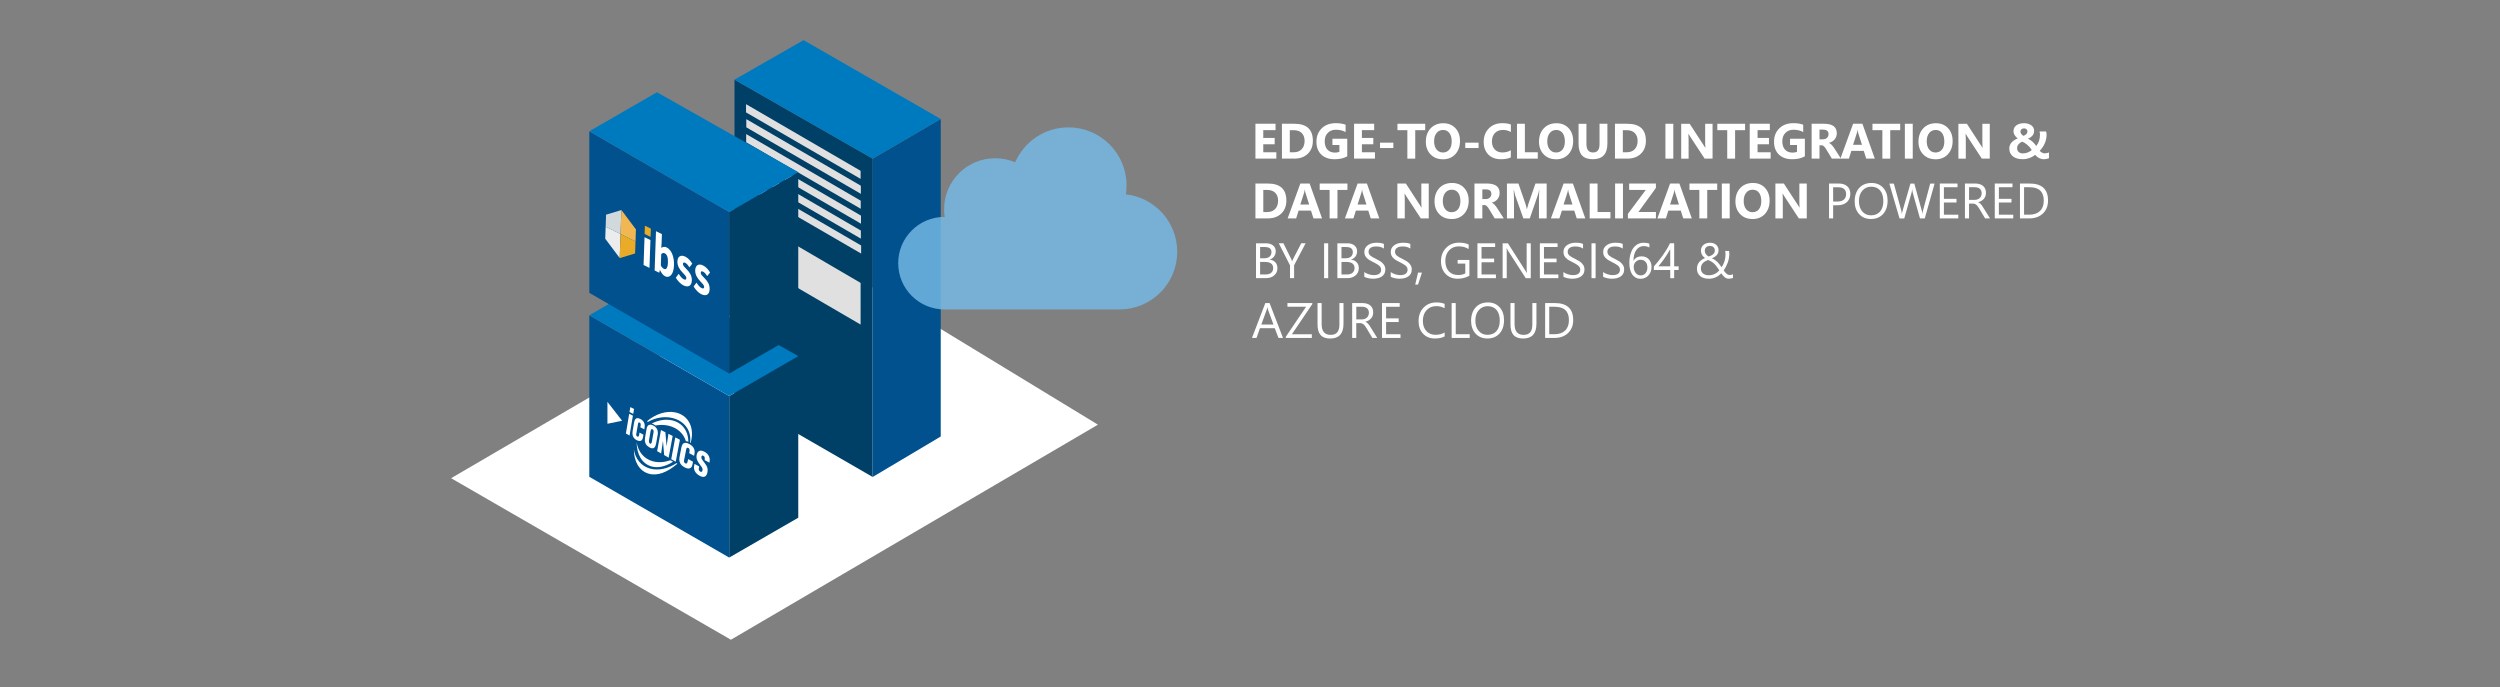 <?xml version="1.0" encoding="UTF-8"?>
<svg id="Layer_2" data-name="Layer 2" xmlns="http://www.w3.org/2000/svg" xmlns:xlink="http://www.w3.org/1999/xlink" viewBox="0 0 750 206.13">
  <rect x="0" y="0" width="750" height="206.13" fill="#808080" stroke="none"/>
  <defs>
    <style>
      .cls-1 {
        fill: #e9ab28;
      }

      .cls-1, .cls-2, .cls-3, .cls-4, .cls-5, .cls-6, .cls-7, .cls-8, .cls-9, .cls-10, .cls-11, .cls-12, .cls-13, .cls-14 {
        stroke-width: 0px;
      }

      .cls-2 {
        fill: #00518d;
      }

      .cls-3 {
        fill: #e0e0e0;
      }

      .cls-4 {
        fill: #d1d9dd;
      }

      .cls-5, .cls-6 {
        fill: none;
      }

      .cls-6 {
        clip-rule: evenodd;
      }

      .cls-7, .cls-10 {
        fill: #fff;
      }

      .cls-8 {
        fill: #75b9e5;
        opacity: .83;
      }

      .cls-9 {
        fill: #007abf;
      }

      .cls-10 {
        fill-rule: evenodd;
      }

      .cls-11 {
        fill: #f1b753;
      }

      .cls-15 {
        clip-path: url(#clippath);
      }

      .cls-12 {
        fill: #e9ab21;
      }

      .cls-13 {
        fill: #004067;
      }

      .cls-14 {
        fill: #ebeced;
      }
    </style>
    <clipPath id="clippath">
      <polygon class="cls-6" points="181.57 71.62 181.82 64.4 186.43 63.01 190.78 68.82 190.53 76.03 185.93 77.43 181.57 71.62"/>
    </clipPath>
  </defs>
  <g id="Layer_3" data-name="Layer 3">
    <g>
      <polygon class="cls-7" points="219.27 191.92 329.38 127.4 247.84 77.76 135.33 143.46 219.27 191.92"/>
      <g>
        <polygon class="cls-13" points="220.35 119.16 220.35 23.89 261.8 47.59 261.8 143.09 220.35 119.16"/>
        <polygon class="cls-2" points="261.8 143.09 282.22 130.95 282.22 35.69 261.8 47.59 261.8 143.09"/>
        <polygon class="cls-9" points="220.35 23.89 241.07 12.04 282.22 35.69 261.8 47.59 220.35 23.89"/>
        <polygon class="cls-3" points="223.81 31.25 223.81 33.72 258.18 53.66 258.18 51.24 223.81 31.25"/>
        <polygon class="cls-3" points="223.89 35.74 223.89 38.2 258.26 58.15 258.26 55.72 223.89 35.74"/>
        <polygon class="cls-3" points="223.85 40.22 223.85 42.69 258.22 62.63 258.22 60.21 223.85 40.22"/>
        <polygon class="cls-3" points="223.93 44.7 223.93 47.17 258.3 67.11 258.3 64.69 223.93 44.7"/>
        <polygon class="cls-3" points="223.89 49.18 223.89 51.65 258.26 71.59 258.26 69.17 223.89 49.18"/>
        <polygon class="cls-3" points="223.97 53.66 223.97 56.13 258.34 76.07 258.34 73.65 223.97 53.66"/>
        <polygon class="cls-3" points="223.97 64.87 258.18 84.87 258.18 97.37 223.97 77.42 223.97 64.87"/>
      </g>
      <g>
        <polygon class="cls-2" points="218.76 167.27 218.76 118.81 176.79 94.58 176.79 143.04 218.76 167.27"/>
        <polygon class="cls-13" points="218.76 118.81 239.48 106.84 239.48 155.31 218.76 167.27 218.76 118.81"/>
        <polygon class="cls-9" points="218.76 118.81 176.79 94.58 197.08 82.86 239.48 106.84 218.76 118.81"/>
        <g>
          <path class="cls-10" d="m202.95,138.94c-2.56,1.68-5.45,2.34-7.96,1.63-2.72-.77-4.42-3-4.84-5.78.02,3.59,1.57,6.46,4.43,7.31,2.63.78,5.62-.43,8.45-2.83.06-.05.13-.11.19-.17l-.27-.15Z"/>
          <path class="cls-10" d="m201.59,126.1c-1.98-.44-4.12-.04-6.06.95.16.05.33.11.5.2.23.12.43.25.61.4,1.29-.25,2.63-.24,3.93.06,2.66.63,4.52,2.39,5.19,4.62.23.03.48.1.76.22-.02-3.21-1.82-5.76-4.93-6.45Z"/>
          <path class="cls-10" d="m201.12,138.07c-1.77.62-3.58.77-5.22.33-2.76-.73-4.48-2.95-4.91-5.74.02,3.61,1.59,6.48,4.49,7.28,2.02.56,4.24-.03,6.45-1.42l-.81-.46Z"/>
          <path class="cls-10" d="m207.01,132.8c.06.03.11.06.17.1,1.31-4.43-.55-8.35-4.6-9.18-2.85-.58-6.04.56-8.51,2.67l.34.17c2.12-1.21,4.71-1.73,7.14-1.2,3.81.83,5.98,3.93,5.47,7.43Z"/>
          <g>
            <path class="cls-7" d="m187.77,130.05l.99-5.92,1.11.57-1.01,5.97-1.09-.62Z"/>
            <path class="cls-7" d="m188.85,123.6l.25-1.47,1.12.55-.25,1.48-1.11-.56Z"/>
            <path class="cls-7" d="m192.11,128.17l.07-.39c.09-.52-.02-.87-.23-.98-.36-.2-.49,0-.55.4l-.52,2.99c-.06.34.02.6.32.77.39.22.51-.26.57-.64l.09-.55,1.17.64-.13.75c-.18,1.05-.8,1.5-1.98.84-1.04-.59-1.32-1.5-1.12-2.72l.42-2.46c.22-1.31.81-1.68,1.86-1.14,1,.51,1.51,1.35,1.29,2.61l-.09.52-1.17-.62Z"/>
            <path class="cls-7" d="m196.84,132.98c-.25,1.41-.8,1.91-2.04,1.21-1.21-.69-1.51-1.64-1.26-3.03l.44-2.51c.21-1.19.91-1.55,1.99-1s1.56,1.54,1.34,2.76l-.46,2.57Zm-.8-3.13c.07-.39.12-.86-.28-1.07s-.52.23-.59.61l-.45,2.55c-.06.35-.11.91.28,1.13s.52-.3.58-.65l.46-2.57Z"/>
            <path class="cls-7" d="m198.89,132.41h-.02s-.53,3.62-.53,3.62l-1.2-.68,1.15-6.34,1.33.68.35,4.13h.02s.54-3.67.54-3.67l1.27.65-1.21,6.49-1.34-.76-.35-4.13Z"/>
            <path class="cls-7" d="m201.37,137.75l1.22-6.53,1.38.71-1.25,6.59-1.35-.77Z"/>
            <path class="cls-7" d="m206.76,135.95l.08-.43c.11-.58-.02-.97-.29-1.11-.45-.24-.61-.03-.69.41l-.65,3.3c-.07.37.02.67.39.88.49.27.64-.26.72-.67l.12-.61,1.46.8-.16.83c-.23,1.16-1,1.62-2.47.79-1.29-.73-1.65-1.77-1.39-3.11l.52-2.72c.28-1.45,1.01-1.82,2.32-1.14,1.25.64,1.89,1.61,1.61,3l-.11.57-1.46-.78Z"/>
            <path class="cls-7" d="m209.76,139.95l-.1.48c-.08.39-.03.81.45,1.07.35.2.58-.05.65-.4.12-.58-.29-1.05-.64-1.52-.41-.54-.75-1.01-.96-1.51-.2-.49-.28-1-.16-1.6.26-1.29,1.12-1.58,2.3-.97,1.36.69,1.86,2.01,1.52,3.29l-1.44-.76c.06-.42.19-.96-.31-1.27-.31-.19-.53-.1-.62.18-.13.39.03.71.29,1.09.5.7.95,1.2,1.24,1.75.29.55.41,1.13.24,1.97-.27,1.33-1.13,1.67-2.39.95-1.37-.78-1.78-1.91-1.61-2.81l.14-.72,1.39.76Z"/>
          </g>
          <polygon class="cls-7" points="182.23 120.56 182.23 127.13 186.63 126.22 182.23 120.56"/>
        </g>
      </g>
      <g>
        <polygon class="cls-2" points="218.76 112.08 218.76 63.61 176.79 39.38 176.79 87.85 218.76 112.08"/>
        <polygon class="cls-13" points="218.76 63.61 239.48 51.65 239.48 100.11 218.76 112.08 218.76 63.61"/>
        <polygon class="cls-9" points="218.76 63.61 176.79 39.38 197.08 27.67 239.48 51.65 218.76 63.61"/>
        <g>
          <path class="cls-7" d="m193.36,71.16l1.77.87-.29,8.34-1.77-.87.29-8.34Z"/>
          <path class="cls-7" d="m198.01,81.02l-.05-.02-.18.82-1.39-.68.41-11.78,1.77.87-.1,2.89-.09,1.25c.48-.35,1.06-.42,1.61-.15,1.45.71,2.3,2.82,2.21,5.38-.1,2.87-1.39,3.91-2.68,3.28-.53-.26-1.07-.91-1.52-1.86Zm2.37-2.27c.05-1.5-.25-2.41-.96-2.76-.36-.18-.7-.1-1.05.25l-.12,3.41c.3.56.63.86.93,1.01.62.3,1.14-.19,1.2-1.91Z"/>
          <path class="cls-7" d="m202.76,83.29l.85-1.15c.52.84,1.01,1.39,1.51,1.64s.77.11.78-.33c.02-.55-.58-1.1-1.18-1.74-.71-.74-1.54-1.85-1.5-3.23.05-1.55,1-2.16,2.38-1.48.92.45,1.58,1.31,2.08,2.1l-.85,1.09c-.42-.65-.82-1.12-1.24-1.33-.46-.23-.68-.1-.7.32-.02.54.53,1.01,1.13,1.64.75.76,1.58,1.77,1.53,3.3s-.95,2.27-2.56,1.48c-.78-.39-1.67-1.3-2.25-2.29Z"/>
          <path class="cls-7" d="m208.1,85.93l.85-1.15c.52.84,1.01,1.39,1.51,1.64s.77.11.78-.33c.02-.55-.58-1.1-1.18-1.74-.71-.74-1.54-1.85-1.5-3.23.05-1.55,1-2.16,2.38-1.48.92.45,1.58,1.31,2.08,2.1l-.85,1.09c-.42-.65-.82-1.12-1.24-1.33-.46-.23-.68-.1-.7.32-.02.54.53,1.01,1.13,1.64.75.76,1.58,1.77,1.53,3.3s-.95,2.27-2.56,1.48c-.78-.39-1.67-1.3-2.25-2.29Z"/>
          <polygon class="cls-12" points="195.17 71.07 193.39 70.19 193.47 67.71 195.26 68.59 195.17 71.07"/>
          <g class="cls-15">
            <polygon class="cls-4" points="181.89 60.77 186.41 63 186.16 70.21 181.64 67.98 181.89 60.77"/>
            <polygon class="cls-11" points="186.41 63 190.92 65.22 190.67 72.43 186.16 70.21 186.41 63"/>
            <polygon class="cls-14" points="181.64 67.98 186.16 70.21 185.91 77.42 181.39 75.19 181.64 67.98"/>
            <polygon class="cls-1" points="186.16 70.21 190.67 72.43 190.42 79.64 185.91 77.42 186.16 70.21"/>
          </g>
        </g>
      </g>
      <path class="cls-8" d="m303.68,92.83h18.87s5.65,0,5.65,0h7.76s0,0,0,0c9.51-.05,17.21-7.78,17.21-17.31,0-8.91-6.74-16.26-15.4-17.21.13-.87.2-1.77.2-2.68,0-9.62-7.8-17.42-17.43-17.42-7.16,0-13.3,4.31-15.99,10.48-1.85-.79-3.88-1.22-6.01-1.22-8.46,0-15.31,6.85-15.31,15.31,0,.78.06,1.54.17,2.29-.02,0-.04,0-.06,0-7.67,0-13.88,6.22-13.88,13.88s6.21,13.87,13.87,13.88h0s15.3,0,15.3,0h2.14s2.9,0,2.9,0"/>
    </g>
    <g>
      <path class="cls-7" d="m382.9,47.59h-6.27v-10.46h6.03v1.92h-3.68v2.33h3.42v1.91h-3.42v2.39h3.92v1.91Z"/>
      <path class="cls-7" d="m384.58,47.59v-10.46h3.71c3.71,0,5.57,1.7,5.57,5.1,0,1.63-.51,2.93-1.52,3.9s-2.36,1.46-4.05,1.46h-3.71Zm2.36-8.54v6.63h1.17c1.02,0,1.82-.31,2.4-.92.58-.61.87-1.45.87-2.5,0-1-.29-1.78-.86-2.35s-1.38-.86-2.43-.86h-1.15Z"/>
      <path class="cls-7" d="m404.18,46.89c-1.02.59-2.29.88-3.81.88-1.68,0-3.01-.47-3.98-1.4-.97-.93-1.46-2.21-1.46-3.85s.53-2.98,1.59-4.02,2.47-1.55,4.23-1.55c1.11,0,2.09.15,2.93.46v2.21c-.81-.47-1.79-.7-2.96-.7-.98,0-1.77.32-2.39.95-.62.63-.92,1.48-.92,2.54s.28,1.91.83,2.49c.55.59,1.3.88,2.24.88.56,0,1.01-.08,1.34-.24v-2.04h-2.09v-1.88h4.45v5.26Z"/>
      <path class="cls-7" d="m412.49,47.59h-6.27v-10.46h6.03v1.92h-3.68v2.33h3.42v1.91h-3.42v2.39h3.92v1.91Z"/>
      <path class="cls-7" d="m418,44.41h-3.99v-1.61h3.99v1.61Z"/>
      <path class="cls-7" d="m427.55,39.05h-2.98v8.54h-2.36v-8.54h-2.97v-1.92h8.32v1.92Z"/>
      <path class="cls-7" d="m432.83,47.78c-1.5,0-2.72-.49-3.66-1.46s-1.42-2.25-1.42-3.81c0-1.65.48-2.99,1.44-4.01.96-1.02,2.23-1.53,3.81-1.53,1.49,0,2.7.49,3.62,1.47.92.98,1.38,2.27,1.38,3.87s-.48,2.97-1.43,3.98-2.2,1.51-3.74,1.51Zm.1-8.79c-.83,0-1.48.31-1.97.93s-.73,1.44-.73,2.46.24,1.86.73,2.46c.49.6,1.12.91,1.91.91s1.46-.29,1.93-.88c.48-.59.71-1.4.71-2.44s-.23-1.93-.69-2.53c-.46-.6-1.09-.91-1.9-.91Z"/>
      <path class="cls-7" d="m443.57,44.41h-3.99v-1.61h3.99v1.61Z"/>
      <path class="cls-7" d="m453.27,47.22c-.76.37-1.76.55-2.99.55-1.6,0-2.87-.47-3.79-1.42-.92-.94-1.38-2.2-1.38-3.77,0-1.67.52-3.03,1.55-4.07,1.03-1.04,2.38-1.56,4.02-1.56,1.02,0,1.88.13,2.58.39v2.27c-.7-.42-1.5-.63-2.39-.63-.98,0-1.78.31-2.38.93-.6.62-.91,1.45-.91,2.51s.29,1.82.85,2.42c.57.6,1.33.9,2.3.9s1.76-.22,2.52-.67v2.15Z"/>
      <path class="cls-7" d="m461.33,47.59h-6.23v-10.46h2.36v8.55h3.87v1.91Z"/>
      <path class="cls-7" d="m466.78,47.78c-1.5,0-2.72-.49-3.66-1.46s-1.42-2.25-1.42-3.81c0-1.65.48-2.99,1.44-4.01.96-1.02,2.23-1.53,3.81-1.53,1.49,0,2.7.49,3.62,1.47.92.98,1.38,2.27,1.38,3.87s-.48,2.97-1.43,3.98-2.2,1.51-3.74,1.51Zm.1-8.79c-.83,0-1.48.31-1.97.93s-.73,1.44-.73,2.46.24,1.86.73,2.46c.49.6,1.12.91,1.91.91s1.46-.29,1.93-.88c.48-.59.71-1.4.71-2.44s-.23-1.93-.69-2.53c-.46-.6-1.09-.91-1.9-.91Z"/>
      <path class="cls-7" d="m482.22,43.06c0,3.14-1.46,4.71-4.39,4.71s-4.26-1.54-4.26-4.6v-6.04h2.36v6.07c0,1.69.66,2.54,1.98,2.54s1.95-.82,1.95-2.45v-6.16h2.36v5.93Z"/>
      <path class="cls-7" d="m484.49,47.59v-10.46h3.71c3.71,0,5.57,1.7,5.57,5.1,0,1.63-.51,2.93-1.52,3.9s-2.36,1.46-4.05,1.46h-3.71Zm2.36-8.54v6.63h1.17c1.02,0,1.82-.31,2.4-.92.58-.61.87-1.45.87-2.5,0-1-.29-1.78-.86-2.35s-1.38-.86-2.43-.86h-1.15Z"/>
      <path class="cls-7" d="m501.99,47.59h-2.36v-10.46h2.36v10.46Z"/>
      <path class="cls-7" d="m513.77,47.59h-2.38l-4.31-6.57c-.25-.38-.43-.67-.53-.87h-.03c.04.37.06.93.06,1.69v5.75h-2.22v-10.46h2.54l4.15,6.37c.19.29.36.57.53.85h.03c-.04-.24-.06-.72-.06-1.44v-5.78h2.22v10.46Z"/>
      <path class="cls-7" d="m523.51,39.05h-2.98v8.54h-2.36v-8.54h-2.97v-1.92h8.32v1.92Z"/>
      <path class="cls-7" d="m531.19,47.59h-6.27v-10.46h6.03v1.92h-3.68v2.33h3.42v1.91h-3.42v2.39h3.92v1.91Z"/>
      <path class="cls-7" d="m541.46,46.89c-1.02.59-2.29.88-3.81.88-1.68,0-3.01-.47-3.98-1.4-.97-.93-1.46-2.21-1.46-3.85s.53-2.98,1.59-4.02,2.47-1.55,4.23-1.55c1.11,0,2.09.15,2.93.46v2.21c-.81-.47-1.79-.7-2.96-.7-.98,0-1.77.32-2.39.95-.62.63-.92,1.48-.92,2.54s.28,1.91.83,2.49c.55.59,1.3.88,2.24.88.56,0,1.01-.08,1.34-.24v-2.04h-2.09v-1.88h4.45v5.26Z"/>
      <path class="cls-7" d="m552.27,47.59h-2.71l-1.63-2.69c-.12-.2-.24-.39-.35-.55-.11-.16-.23-.3-.34-.41s-.23-.2-.36-.26c-.12-.06-.26-.09-.4-.09h-.63v4h-2.36v-10.46h3.74c2.54,0,3.81.95,3.81,2.84,0,.37-.06.7-.17,1.01s-.27.59-.47.83c-.2.25-.45.46-.74.64-.29.18-.61.32-.97.42v.03c.16.05.31.13.45.24.15.11.29.24.42.38.14.15.27.3.39.47.12.17.24.33.34.49l1.98,3.09Zm-6.42-8.7v2.91h1.02c.5,0,.91-.15,1.22-.44.31-.3.47-.66.47-1.1,0-.91-.55-1.37-1.64-1.37h-1.06Z"/>
      <path class="cls-7" d="m562.44,47.59h-2.57l-.74-2.33h-3.72l-.74,2.33h-2.55l3.81-10.46h2.79l3.72,10.46Zm-3.85-4.14l-1.12-3.52c-.08-.26-.14-.58-.17-.94h-.06c-.02.31-.08.61-.18.91l-1.14,3.55h2.68Z"/>
      <path class="cls-7" d="m570.05,39.05h-2.98v8.54h-2.36v-8.54h-2.97v-1.92h8.32v1.92Z"/>
      <path class="cls-7" d="m573.82,47.59h-2.36v-10.46h2.36v10.46Z"/>
      <path class="cls-7" d="m580.62,47.78c-1.5,0-2.72-.49-3.66-1.46s-1.42-2.25-1.42-3.81c0-1.65.48-2.99,1.44-4.01.96-1.02,2.23-1.53,3.81-1.53,1.49,0,2.7.49,3.62,1.47.92.98,1.38,2.27,1.38,3.87s-.48,2.97-1.43,3.98-2.2,1.51-3.74,1.51Zm.1-8.79c-.83,0-1.48.31-1.97.93s-.73,1.44-.73,2.46.24,1.86.73,2.46c.49.6,1.12.91,1.91.91s1.46-.29,1.93-.88c.48-.59.71-1.4.71-2.44s-.23-1.93-.69-2.53c-.46-.6-1.09-.91-1.9-.91Z"/>
      <path class="cls-7" d="m596.93,47.59h-2.38l-4.31-6.57c-.25-.38-.43-.67-.53-.87h-.03c.04.37.06.93.06,1.69v5.75h-2.22v-10.46h2.54l4.15,6.37c.19.29.36.57.53.85h.03c-.04-.24-.06-.72-.06-1.44v-5.78h2.22v10.46Z"/>
      <path class="cls-7" d="m613.04,47.76c-.26,0-.5-.03-.73-.1-.23-.07-.45-.16-.66-.28-.21-.12-.4-.25-.59-.41-.19-.16-.36-.33-.53-.51-.18.15-.4.3-.65.45-.25.16-.54.29-.86.42-.32.12-.67.23-1.05.31-.38.08-.79.12-1.23.12-.57,0-1.09-.07-1.58-.2-.48-.14-.9-.34-1.25-.61-.35-.27-.62-.6-.82-1-.2-.4-.3-.86-.3-1.39,0-.41.07-.78.22-1.1.15-.32.34-.61.58-.85.24-.24.51-.45.81-.63s.61-.32.92-.44c-.15-.12-.3-.25-.46-.41s-.29-.32-.41-.5c-.12-.18-.22-.38-.29-.59s-.11-.44-.11-.68c0-.38.08-.72.23-1.02s.37-.55.65-.75c.28-.2.61-.36,1-.47.39-.11.82-.16,1.28-.16s.86.06,1.23.17c.37.11.69.27.96.47s.47.44.62.72c.15.28.22.59.22.92,0,.54-.16,1.01-.48,1.4-.32.4-.78.72-1.37.97.23.11.46.23.67.37.21.14.42.29.63.47.2.17.4.37.6.59.19.22.39.48.58.76.4-.5.68-1.03.86-1.6.17-.57.26-1.16.26-1.77,0-.18-.01-.36-.03-.53-.02-.17-.06-.33-.11-.47h1.96c.05.16.09.31.12.45.02.15.04.32.04.52,0,.47-.05.93-.15,1.38s-.24.88-.42,1.28c-.18.41-.4.79-.65,1.16-.25.36-.54.71-.84,1.02.24.25.48.44.74.57s.49.2.71.2.47-.03.71-.08.46-.12.63-.21v1.74c-.27.11-.53.19-.79.24-.26.05-.55.08-.87.08Zm-6.18-1.74c.29,0,.56-.03.81-.08.25-.06.49-.13.71-.22.22-.09.43-.2.62-.32.19-.12.37-.25.53-.38-.25-.39-.49-.72-.74-.99-.24-.27-.48-.5-.72-.69s-.47-.35-.71-.49-.47-.25-.71-.36c-.2.1-.39.21-.57.32-.18.12-.34.26-.48.42-.14.16-.25.34-.34.54s-.13.43-.13.7c0,.23.04.45.12.63.08.19.2.35.35.49.15.14.33.24.55.32.21.08.45.11.7.11Zm1.35-6.62c0-.14-.03-.27-.08-.38-.05-.11-.13-.21-.22-.28-.09-.08-.2-.13-.31-.17-.12-.04-.24-.06-.37-.06-.16,0-.31.02-.44.07-.13.05-.25.12-.35.2-.1.08-.18.18-.23.3-.05.11-.08.24-.08.37,0,.27.09.52.26.75s.38.41.63.55c.16-.06.31-.13.46-.2.14-.08.27-.17.38-.28.11-.11.2-.23.26-.37.07-.14.1-.3.1-.49Z"/>
      <path class="cls-7" d="m376.63,65.52v-10.46h3.71c3.71,0,5.57,1.7,5.57,5.1,0,1.63-.51,2.93-1.52,3.9s-2.36,1.46-4.05,1.46h-3.71Zm2.36-8.54v6.63h1.17c1.02,0,1.82-.31,2.4-.92.58-.61.87-1.45.87-2.5,0-1-.29-1.78-.86-2.35s-1.38-.86-2.43-.86h-1.15Z"/>
      <path class="cls-7" d="m396.61,65.52h-2.57l-.74-2.33h-3.72l-.74,2.33h-2.55l3.81-10.46h2.79l3.72,10.46Zm-3.85-4.14l-1.12-3.52c-.08-.26-.14-.58-.17-.94h-.06c-.02.31-.08.61-.18.91l-1.14,3.54h2.68Z"/>
      <path class="cls-7" d="m404.22,56.98h-2.98v8.54h-2.36v-8.54h-2.97v-1.92h8.32v1.92Z"/>
      <path class="cls-7" d="m413.79,65.52h-2.57l-.74-2.33h-3.72l-.74,2.33h-2.55l3.81-10.46h2.79l3.72,10.46Zm-3.85-4.14l-1.12-3.52c-.08-.26-.14-.58-.17-.94h-.06c-.02.31-.08.61-.18.91l-1.14,3.54h2.68Z"/>
      <path class="cls-7" d="m428.62,65.52h-2.38l-4.31-6.57c-.25-.38-.43-.67-.53-.87h-.03c.04.37.06.93.06,1.69v5.75h-2.22v-10.46h2.54l4.15,6.37c.19.29.36.57.53.85h.03c-.04-.24-.06-.72-.06-1.44v-5.78h2.22v10.46Z"/>
      <path class="cls-7" d="m435.44,65.7c-1.5,0-2.72-.49-3.66-1.46-.94-.98-1.42-2.25-1.42-3.81,0-1.65.48-2.99,1.44-4.01s2.23-1.53,3.81-1.53c1.49,0,2.7.49,3.62,1.47.92.98,1.38,2.27,1.38,3.87s-.48,2.97-1.43,3.98-2.2,1.51-3.74,1.51Zm.1-8.79c-.83,0-1.48.31-1.97.93-.49.62-.73,1.44-.73,2.46s.24,1.86.73,2.46,1.12.9,1.91.9,1.46-.29,1.93-.88.71-1.4.71-2.44-.23-1.93-.69-2.53c-.46-.6-1.09-.9-1.9-.9Z"/>
      <path class="cls-7" d="m451.12,65.52h-2.71l-1.63-2.69c-.12-.2-.24-.39-.35-.55-.11-.16-.23-.3-.34-.41s-.23-.2-.36-.26-.26-.09-.4-.09h-.63v4h-2.36v-10.46h3.74c2.54,0,3.81.95,3.81,2.84,0,.37-.06.7-.17,1.01-.11.31-.27.59-.47.84-.2.25-.45.46-.74.64-.29.18-.61.32-.97.42v.03c.16.05.31.13.45.24.15.11.29.24.42.38.14.15.27.3.39.47s.24.33.34.49l1.98,3.09Zm-6.42-8.7v2.91h1.02c.5,0,.91-.15,1.22-.44.31-.3.47-.66.47-1.1,0-.91-.55-1.37-1.64-1.37h-1.06Z"/>
      <path class="cls-7" d="m464.02,65.52h-2.33v-6.26c0-.68.03-1.42.09-2.24h-.06c-.12.64-.23,1.1-.33,1.39l-2.45,7.11h-1.93l-2.5-7.04c-.07-.19-.18-.68-.33-1.46h-.07c.06,1.03.09,1.94.09,2.71v5.78h-2.12v-10.46h3.45l2.14,6.2c.17.5.29.99.37,1.5h.04c.13-.58.27-1.08.42-1.51l2.14-6.19h3.36v10.46Z"/>
      <path class="cls-7" d="m475.59,65.52h-2.57l-.74-2.33h-3.72l-.74,2.33h-2.55l3.81-10.46h2.79l3.72,10.46Zm-3.85-4.14l-1.12-3.52c-.08-.26-.14-.58-.17-.94h-.06c-.02.31-.08.61-.18.91l-1.14,3.54h2.68Z"/>
      <path class="cls-7" d="m483.13,65.52h-6.23v-10.46h2.36v8.55h3.87v1.91Z"/>
      <path class="cls-7" d="m486.89,65.52h-2.36v-10.46h2.36v10.46Z"/>
      <path class="cls-7" d="m496.8,65.52h-8.43v-1.36l5.36-7.18h-4.98v-1.92h8.02v1.32l-5.25,7.23h5.26v1.91Z"/>
      <path class="cls-7" d="m507.54,65.52h-2.57l-.74-2.33h-3.72l-.74,2.33h-2.55l3.81-10.46h2.79l3.72,10.46Zm-3.85-4.14l-1.12-3.52c-.08-.26-.14-.58-.17-.94h-.06c-.02.31-.08.61-.18.91l-1.14,3.54h2.68Z"/>
      <path class="cls-7" d="m515.15,56.98h-2.98v8.54h-2.36v-8.54h-2.97v-1.92h8.32v1.92Z"/>
      <path class="cls-7" d="m518.91,65.52h-2.36v-10.46h2.36v10.46Z"/>
      <path class="cls-7" d="m525.71,65.7c-1.5,0-2.72-.49-3.66-1.46-.94-.98-1.42-2.25-1.42-3.81,0-1.65.48-2.99,1.44-4.01s2.23-1.53,3.81-1.53c1.49,0,2.7.49,3.62,1.47.92.98,1.38,2.27,1.38,3.87s-.48,2.97-1.43,3.98-2.2,1.51-3.74,1.51Zm.1-8.79c-.83,0-1.48.31-1.97.93-.49.62-.73,1.44-.73,2.46s.24,1.86.73,2.46,1.12.9,1.91.9,1.46-.29,1.93-.88.71-1.4.71-2.44-.23-1.93-.69-2.53c-.46-.6-1.09-.9-1.9-.9Z"/>
      <path class="cls-7" d="m542.03,65.52h-2.38l-4.31-6.57c-.25-.38-.43-.67-.53-.87h-.03c.04.37.06.93.06,1.69v5.75h-2.22v-10.46h2.54l4.15,6.37c.19.29.36.57.53.85h.03c-.04-.24-.06-.72-.06-1.44v-5.78h2.22v10.46Z"/>
      <path class="cls-7" d="m549.94,61.57v3.95h-1.23v-10.46h2.87c1.12,0,1.99.27,2.6.82.62.54.92,1.31.92,2.3s-.34,1.8-1.02,2.44c-.68.63-1.61.95-2.77.95h-1.38Zm0-5.4v4.29h1.28c.85,0,1.49-.19,1.94-.58.45-.39.67-.93.67-1.64,0-1.38-.82-2.07-2.45-2.07h-1.44Z"/>
      <path class="cls-7" d="m561.3,65.7c-1.48,0-2.67-.49-3.56-1.47-.89-.98-1.34-2.25-1.34-3.81,0-1.68.46-3.03,1.36-4.03s2.15-1.5,3.71-1.5c1.44,0,2.61.49,3.49,1.46.88.97,1.32,2.24,1.32,3.81,0,1.71-.45,3.06-1.36,4.05s-2.12,1.49-3.63,1.49Zm.09-9.7c-1.1,0-1.99.4-2.68,1.19-.69.79-1.03,1.83-1.03,3.12s.33,2.33,1,3.11c.67.79,1.54,1.18,2.62,1.18,1.15,0,2.05-.38,2.71-1.12.66-.75.99-1.8.99-3.14s-.32-2.45-.96-3.2c-.64-.75-1.53-1.13-2.66-1.13Z"/>
      <path class="cls-7" d="m580.38,55.06l-2.95,10.46h-1.44l-2.15-7.64c-.09-.33-.15-.68-.17-1.06h-.03c-.03.36-.09.71-.19,1.05l-2.17,7.66h-1.42l-3.06-10.46h1.35l2.22,8.02c.09.33.15.69.18,1.05h.04c.02-.26.1-.61.23-1.05l2.31-8.02h1.17l2.22,8.08c.08.28.14.6.17.98h.03c.02-.25.08-.59.2-1.01l2.14-8.05h1.33Z"/>
      <path class="cls-7" d="m587.48,65.52h-5.54v-10.46h5.31v1.11h-4.08v3.48h3.78v1.1h-3.78v3.66h4.32v1.11Z"/>
      <path class="cls-7" d="m596.99,65.52h-1.46l-1.75-2.93c-.16-.27-.32-.5-.47-.7-.15-.19-.3-.35-.46-.47-.16-.12-.33-.21-.51-.27-.18-.06-.39-.08-.62-.08h-1.01v4.45h-1.23v-10.46h3.12c.46,0,.88.06,1.27.17.39.12.72.29,1.01.52.29.23.51.52.67.87.16.35.24.75.24,1.22,0,.37-.05.7-.16,1-.11.3-.26.57-.47.81s-.45.44-.73.61-.6.3-.96.39v.03c.17.08.33.17.46.27s.25.22.37.35c.12.14.23.29.35.46s.24.37.38.6l1.96,3.14Zm-6.27-9.35v3.79h1.66c.31,0,.59-.05.85-.14.26-.09.48-.22.67-.4.19-.17.34-.38.44-.63.11-.25.16-.53.16-.84,0-.56-.18-1-.54-1.31s-.89-.47-1.57-.47h-1.68Z"/>
      <path class="cls-7" d="m603.97,65.52h-5.54v-10.46h5.31v1.11h-4.08v3.48h3.78v1.1h-3.78v3.66h4.32v1.11Z"/>
      <path class="cls-7" d="m605.99,65.52v-10.46h2.89c3.69,0,5.53,1.7,5.53,5.1,0,1.62-.51,2.91-1.54,3.89-1.02.98-2.39,1.47-4.11,1.47h-2.77Zm1.23-9.35v8.24h1.56c1.37,0,2.44-.37,3.2-1.1s1.15-1.77,1.15-3.12c0-2.68-1.42-4.02-4.28-4.02h-1.63Z"/>
      <path class="cls-7" d="m376.8,83.45v-10.46h2.98c.9,0,1.62.22,2.15.66.53.44.79,1.02.79,1.73,0,.59-.16,1.11-.48,1.55-.32.44-.76.75-1.33.93v.03c.71.08,1.27.35,1.69.8.42.45.63,1.04.63,1.75,0,.89-.32,1.62-.96,2.17-.64.55-1.45.83-2.43.83h-3.05Zm1.23-9.35v3.38h1.25c.67,0,1.2-.16,1.58-.48s.58-.78.58-1.37c0-1.02-.67-1.52-2.01-1.52h-1.41Zm0,4.48v3.76h1.66c.72,0,1.28-.17,1.67-.51.4-.34.59-.81.59-1.4,0-1.24-.84-1.85-2.52-1.85h-1.41Z"/>
      <path class="cls-7" d="m391.68,72.99l-3.45,6.59v3.87h-1.23v-3.84l-3.36-6.62h1.39l2.34,4.73c.03.06.11.27.25.64h.02c.05-.17.14-.38.28-.64l2.45-4.73h1.3Z"/>
      <path class="cls-7" d="m398.46,83.45h-1.23v-10.46h1.23v10.46Z"/>
      <path class="cls-7" d="m401.21,83.45v-10.46h2.98c.9,0,1.62.22,2.15.66.53.44.79,1.02.79,1.73,0,.59-.16,1.11-.48,1.55-.32.44-.76.75-1.33.93v.03c.71.08,1.27.35,1.69.8.42.45.63,1.04.63,1.75,0,.89-.32,1.62-.96,2.17-.64.55-1.45.83-2.43.83h-3.05Zm1.23-9.35v3.38h1.25c.67,0,1.2-.16,1.58-.48s.58-.78.58-1.37c0-1.02-.67-1.52-2.01-1.52h-1.41Zm0,4.48v3.76h1.66c.72,0,1.28-.17,1.67-.51.4-.34.59-.81.59-1.4,0-1.24-.84-1.85-2.52-1.85h-1.41Z"/>
      <path class="cls-7" d="m409.29,83.03v-1.44c.17.15.36.28.59.39.23.12.47.22.73.3.25.08.51.14.77.19.26.04.5.07.71.07.75,0,1.32-.14,1.69-.42s.56-.68.56-1.21c0-.28-.06-.53-.19-.74-.12-.21-.3-.4-.51-.57s-.48-.34-.78-.5-.62-.32-.97-.5c-.36-.18-.71-.37-1.02-.56s-.59-.4-.82-.63-.42-.49-.55-.78-.2-.63-.2-1.02c0-.48.1-.89.31-1.24s.48-.64.82-.87.73-.4,1.16-.51c.43-.11.88-.17,1.33-.17,1.03,0,1.78.12,2.25.37v1.38c-.62-.43-1.41-.64-2.38-.64-.27,0-.54.03-.8.08-.27.06-.51.15-.71.27-.21.13-.38.29-.51.49-.13.2-.2.44-.2.73,0,.27.05.5.15.69.1.19.25.37.44.53.19.16.43.32.71.47.28.15.6.32.97.5.37.18.73.38,1.06.58.34.2.63.43.88.68.25.25.45.52.6.82.15.3.22.65.22,1.04,0,.52-.1.95-.3,1.31s-.47.65-.82.87c-.34.22-.74.38-1.18.48-.45.1-.92.15-1.42.15-.17,0-.37-.01-.61-.04-.24-.03-.49-.07-.74-.12s-.49-.11-.72-.19c-.23-.08-.41-.16-.54-.25Z"/>
      <path class="cls-7" d="m417.22,83.03v-1.44c.17.15.36.28.59.39.23.12.47.22.73.3.25.08.51.14.77.19.26.04.5.07.71.07.75,0,1.32-.14,1.69-.42s.56-.68.56-1.21c0-.28-.06-.53-.19-.74-.12-.21-.3-.4-.51-.57s-.48-.34-.78-.5-.62-.32-.97-.5c-.36-.18-.71-.37-1.02-.56s-.59-.4-.82-.63-.42-.49-.55-.78-.2-.63-.2-1.02c0-.48.1-.89.31-1.24s.48-.64.82-.87.73-.4,1.16-.51c.43-.11.88-.17,1.33-.17,1.03,0,1.78.12,2.25.37v1.38c-.62-.43-1.41-.64-2.38-.64-.27,0-.54.03-.8.08-.27.06-.51.15-.71.27-.21.13-.38.29-.51.49-.13.2-.2.44-.2.73,0,.27.05.5.15.69.1.19.25.37.44.53.19.16.43.32.71.47.28.15.6.32.97.5.37.18.73.38,1.06.58.34.2.63.43.88.68.25.25.45.52.6.82.15.3.22.65.22,1.04,0,.52-.1.95-.3,1.31s-.47.65-.82.87c-.34.22-.74.38-1.18.48-.45.1-.92.15-1.42.15-.17,0-.37-.01-.61-.04-.24-.03-.49-.07-.74-.12s-.49-.11-.72-.19c-.23-.08-.41-.16-.54-.25Z"/>
      <path class="cls-7" d="m426.58,81.79l-1.17,3.59h-.85l.85-3.59h1.17Z"/>
      <path class="cls-7" d="m440.8,82.73c-1.05.59-2.22.89-3.5.89-1.49,0-2.7-.48-3.62-1.45-.92-.96-1.38-2.24-1.38-3.82s.51-2.95,1.54-3.99c1.02-1.04,2.32-1.56,3.89-1.56,1.14,0,2.09.18,2.87.55v1.36c-.85-.53-1.85-.8-3-.8s-2.13.4-2.88,1.21-1.12,1.85-1.12,3.14.35,2.36,1.04,3.12,1.64,1.13,2.83,1.13c.82,0,1.52-.16,2.12-.49v-2.93h-2.29v-1.11h3.52v4.74Z"/>
      <path class="cls-7" d="m448.77,83.45h-5.54v-10.46h5.31v1.11h-4.08v3.48h3.78v1.1h-3.78v3.66h4.32v1.11Z"/>
      <path class="cls-7" d="m459.22,83.45h-1.5l-5.38-8.34c-.14-.21-.25-.43-.34-.66h-.04c.04.22.06.7.06,1.44v7.56h-1.23v-10.46h1.59l5.24,8.21c.22.34.36.57.42.7h.03c-.05-.3-.07-.81-.07-1.54v-7.37h1.23v10.46Z"/>
      <path class="cls-7" d="m467.5,83.45h-5.54v-10.46h5.31v1.11h-4.08v3.48h3.78v1.1h-3.78v3.66h4.32v1.11Z"/>
      <path class="cls-7" d="m469.03,83.03v-1.44c.17.15.36.28.59.39.23.12.47.22.73.3.25.08.51.14.77.19.26.04.5.07.71.07.75,0,1.32-.14,1.69-.42s.56-.68.56-1.21c0-.28-.06-.53-.19-.74-.12-.21-.3-.4-.51-.57s-.48-.34-.78-.5-.62-.32-.97-.5c-.36-.18-.71-.37-1.02-.56s-.59-.4-.82-.63-.42-.49-.55-.78-.2-.63-.2-1.02c0-.48.1-.89.31-1.24s.48-.64.82-.87.73-.4,1.16-.51c.43-.11.88-.17,1.33-.17,1.03,0,1.78.12,2.25.37v1.38c-.62-.43-1.41-.64-2.38-.64-.27,0-.54.03-.8.08-.27.06-.51.15-.71.27-.21.13-.38.29-.51.49-.13.2-.2.44-.2.73,0,.27.05.5.15.69.1.19.25.37.44.53.19.16.43.32.71.47.28.15.6.32.97.5.37.18.73.38,1.06.58.34.2.63.43.88.68.25.25.45.52.6.82.15.3.22.65.22,1.04,0,.52-.1.95-.3,1.31s-.47.65-.82.87c-.34.22-.74.38-1.18.48-.45.1-.92.15-1.42.15-.17,0-.37-.01-.61-.04-.24-.03-.49-.07-.74-.12s-.49-.11-.72-.19c-.23-.08-.41-.16-.54-.25Z"/>
      <path class="cls-7" d="m478.68,83.45h-1.23v-10.46h1.23v10.46Z"/>
      <path class="cls-7" d="m480.94,83.03v-1.44c.17.15.36.28.59.39.23.12.47.22.73.3.25.08.51.14.77.19.26.04.5.07.71.07.75,0,1.32-.14,1.69-.42s.56-.68.56-1.21c0-.28-.06-.53-.19-.74-.12-.21-.3-.4-.51-.57s-.48-.34-.78-.5-.62-.32-.97-.5c-.36-.18-.71-.37-1.02-.56s-.59-.4-.82-.63-.42-.49-.55-.78-.2-.63-.2-1.02c0-.48.1-.89.31-1.24s.48-.64.82-.87.73-.4,1.16-.51c.43-.11.88-.17,1.33-.17,1.03,0,1.78.12,2.25.37v1.38c-.62-.43-1.41-.64-2.38-.64-.27,0-.54.03-.8.08-.27.06-.51.15-.71.27-.21.13-.38.29-.51.49-.13.2-.2.44-.2.73,0,.27.05.5.15.69.1.19.25.37.44.53.19.16.43.32.71.47.28.15.6.32.97.5.37.18.73.38,1.06.58.34.2.63.43.88.68.25.25.45.52.6.82.15.3.22.65.22,1.04,0,.52-.1.95-.3,1.31s-.47.65-.82.87c-.34.22-.74.38-1.18.48-.45.1-.92.15-1.42.15-.17,0-.37-.01-.61-.04-.24-.03-.49-.07-.74-.12s-.49-.11-.72-.19c-.23-.08-.41-.16-.54-.25Z"/>
      <path class="cls-7" d="m495.45,80.13c0,.51-.08.98-.25,1.41-.17.43-.39.8-.69,1.11-.29.31-.64.55-1.04.73-.4.17-.84.26-1.31.26-.53,0-1-.11-1.41-.33s-.77-.53-1.06-.94c-.29-.41-.51-.91-.66-1.51-.15-.59-.23-1.26-.23-2.01,0-.91.1-1.74.3-2.48s.49-1.38.86-1.9c.37-.53.82-.93,1.35-1.22s1.11-.43,1.76-.43c.72,0,1.3.1,1.74.3v1.13c-.54-.28-1.11-.42-1.71-.42-.47,0-.89.1-1.26.31-.38.21-.7.5-.96.89-.27.38-.47.84-.62,1.38s-.21,1.14-.21,1.8h.03c.48-.87,1.28-1.31,2.39-1.31.46,0,.87.08,1.24.23s.68.38.94.66c.26.28.46.62.6,1.02.14.39.21.83.21,1.31Zm-1.23.15c0-.36-.05-.69-.14-.98-.09-.29-.22-.54-.4-.74s-.39-.36-.64-.47c-.25-.11-.54-.16-.86-.16-.3,0-.57.06-.82.17s-.47.26-.66.46c-.19.19-.33.42-.43.67s-.16.53-.16.81c0,.36.05.7.15,1.01.1.31.25.59.43.82s.41.42.66.55c.26.13.54.2.85.2s.58-.06.82-.17.46-.27.63-.48c.18-.2.31-.45.41-.73.1-.29.15-.6.15-.95Z"/>
      <path class="cls-7" d="m502.25,72.99v6.91h1.34v1.09h-1.34v2.46h-1.18v-2.46h-4.92v-1.04c.46-.52.92-1.07,1.39-1.65s.91-1.18,1.34-1.78c.42-.6.82-1.21,1.18-1.81s.67-1.18.92-1.73h1.28Zm-4.75,6.91h3.57v-5.12c-.36.64-.71,1.21-1.04,1.71-.33.5-.64.96-.93,1.37-.29.41-.58.78-.84,1.11s-.52.64-.76.94Z"/>
      <path class="cls-7" d="m518.74,83.62c-.28,0-.52-.04-.73-.11-.21-.08-.41-.18-.59-.32s-.35-.31-.52-.51c-.17-.2-.34-.42-.53-.68-.19.21-.42.41-.67.61-.25.19-.54.37-.85.52s-.65.27-1.02.36c-.37.09-.77.13-1.2.13-.53,0-1.01-.07-1.44-.2-.44-.13-.81-.32-1.12-.58-.31-.25-.55-.57-.73-.94-.17-.37-.26-.8-.26-1.29,0-.74.21-1.38.63-1.91s1.02-.96,1.79-1.29c-.15-.11-.29-.23-.44-.38-.15-.14-.28-.31-.39-.49-.12-.18-.21-.38-.28-.6-.07-.22-.11-.46-.11-.73,0-.38.07-.72.21-1.02s.33-.55.57-.75c.24-.2.53-.36.86-.46s.69-.16,1.07-.16.73.05,1.04.16c.31.1.58.25.81.45.23.19.4.43.53.7.13.27.19.58.19.91,0,.58-.17,1.07-.5,1.46s-.83.72-1.5.99c.33.13.64.29.91.48.27.19.52.4.76.63.23.23.45.48.65.75.2.27.4.54.59.83.39-.55.69-1.15.89-1.82.2-.66.3-1.35.3-2.08,0-.19-.01-.36-.03-.52-.02-.16-.05-.32-.09-.49h1.16c.04.16.06.31.07.46,0,.14.02.31.03.51,0,.44-.05.89-.14,1.33-.09.45-.22.88-.37,1.3-.16.42-.34.82-.54,1.2-.21.38-.42.73-.65,1.04.17.23.33.44.47.61.14.17.28.32.43.43.14.12.29.2.45.26s.33.08.52.08c.15,0,.29-.02.45-.06.15-.04.31-.09.47-.15v1.11c-.18.07-.36.12-.55.15-.19.03-.38.05-.57.05Zm-6.12-1.04c.37,0,.71-.04,1.02-.12.31-.08.6-.19.86-.32.26-.13.5-.29.71-.47.21-.18.41-.36.58-.56-.3-.46-.57-.86-.82-1.19-.25-.33-.5-.61-.76-.85-.25-.24-.53-.44-.82-.61-.29-.17-.62-.33-1-.47-.31.12-.59.26-.85.41s-.48.32-.67.52c-.19.2-.33.44-.44.7-.11.27-.16.58-.16.94,0,.33.06.62.18.88.12.25.29.46.5.63.21.17.46.29.74.38.28.09.59.13.91.13Zm1.82-7.45c0-.24-.04-.45-.13-.62s-.2-.31-.34-.42c-.14-.11-.29-.19-.46-.24-.17-.05-.34-.08-.5-.08-.48,0-.86.13-1.14.39s-.43.61-.43,1.05c0,.2.03.39.09.56.06.18.15.34.25.49.11.15.24.28.38.4.15.12.3.22.47.3.61-.21,1.07-.46,1.37-.75.3-.28.45-.64.45-1.08Z"/>
      <path class="cls-7" d="m384.9,101.38h-1.36l-1.11-2.93h-4.44l-1.04,2.93h-1.36l4.01-10.46h1.27l4.03,10.46Zm-2.87-4.03l-1.64-4.46c-.05-.15-.11-.38-.16-.7h-.03c-.05.3-.1.53-.17.7l-1.63,4.46h3.62Z"/>
      <path class="cls-7" d="m393.7,91.21l-6.13,9.06h5.98v1.11h-7.81v-.34l6.08-9.01h-5.59v-1.11h7.47v.29Z"/>
      <path class="cls-7" d="m403.05,97.15c0,2.94-1.33,4.41-3.98,4.41s-3.81-1.41-3.81-4.24v-6.4h1.23v6.32c0,2.14.9,3.22,2.71,3.22s2.62-1.04,2.62-3.11v-6.43h1.23v6.23Z"/>
      <path class="cls-7" d="m413.16,101.38h-1.46l-1.75-2.93c-.16-.27-.32-.5-.47-.7-.15-.19-.3-.35-.46-.47s-.33-.21-.51-.27c-.18-.06-.39-.08-.62-.08h-1.01v4.45h-1.23v-10.46h3.12c.46,0,.88.06,1.27.17.39.11.72.29,1.01.52.29.23.51.52.67.87.16.35.24.76.24,1.22,0,.36-.05.7-.16,1s-.26.58-.47.81-.45.44-.73.61c-.28.17-.6.3-.96.39v.03c.17.08.33.17.46.27s.25.22.37.35c.12.14.23.29.35.46.11.17.24.37.38.6l1.96,3.14Zm-6.27-9.35v3.79h1.66c.31,0,.59-.05.85-.14.26-.09.48-.22.67-.4.19-.17.34-.38.44-.63.11-.25.16-.53.16-.84,0-.56-.18-1-.54-1.31-.36-.31-.89-.47-1.57-.47h-1.68Z"/>
      <path class="cls-7" d="m420.14,101.38h-5.54v-10.46h5.31v1.11h-4.08v3.48h3.78v1.1h-3.78v3.66h4.32v1.11Z"/>
      <path class="cls-7" d="m433.37,100.94c-.77.41-1.74.61-2.89.61-1.49,0-2.68-.48-3.57-1.44-.9-.96-1.34-2.21-1.34-3.77,0-1.67.5-3.03,1.51-4.06,1.01-1.03,2.28-1.55,3.83-1.55.99,0,1.81.14,2.47.43v1.31c-.75-.42-1.58-.63-2.48-.63-1.2,0-2.17.4-2.92,1.2-.75.8-1.12,1.88-1.12,3.22s.35,2.29,1.05,3.05c.7.76,1.61,1.13,2.75,1.13,1.05,0,1.96-.23,2.73-.7v1.19Z"/>
      <path class="cls-7" d="m440.92,101.38h-5.43v-10.46h1.23v9.35h4.2v1.11Z"/>
      <path class="cls-7" d="m446.23,101.55c-1.48,0-2.67-.49-3.56-1.47s-1.34-2.25-1.34-3.82c0-1.68.46-3.02,1.36-4.03s2.15-1.5,3.71-1.5c1.44,0,2.61.49,3.49,1.46.88.97,1.32,2.24,1.32,3.82,0,1.71-.45,3.06-1.36,4.05-.9.99-2.12,1.49-3.63,1.49Zm.09-9.7c-1.1,0-1.99.4-2.68,1.19s-1.03,1.83-1.03,3.12.33,2.33,1,3.11,1.54,1.18,2.62,1.18c1.15,0,2.05-.37,2.71-1.12.66-.75.99-1.8.99-3.14s-.32-2.45-.96-3.2c-.64-.75-1.53-1.13-2.66-1.13Z"/>
      <path class="cls-7" d="m460.93,97.15c0,2.94-1.33,4.41-3.98,4.41s-3.81-1.41-3.81-4.24v-6.4h1.23v6.32c0,2.14.9,3.22,2.71,3.22s2.62-1.04,2.62-3.11v-6.43h1.23v6.23Z"/>
      <path class="cls-7" d="m463.54,101.38v-10.46h2.89c3.69,0,5.53,1.7,5.53,5.1,0,1.61-.51,2.91-1.54,3.89s-2.39,1.47-4.11,1.47h-2.77Zm1.23-9.35v8.24h1.56c1.37,0,2.44-.37,3.2-1.1s1.15-1.78,1.15-3.12c0-2.68-1.42-4.02-4.28-4.02h-1.63Z"/>
    </g>
    <rect class="cls-5" width="750" height="206.13"/>
  </g>
</svg>